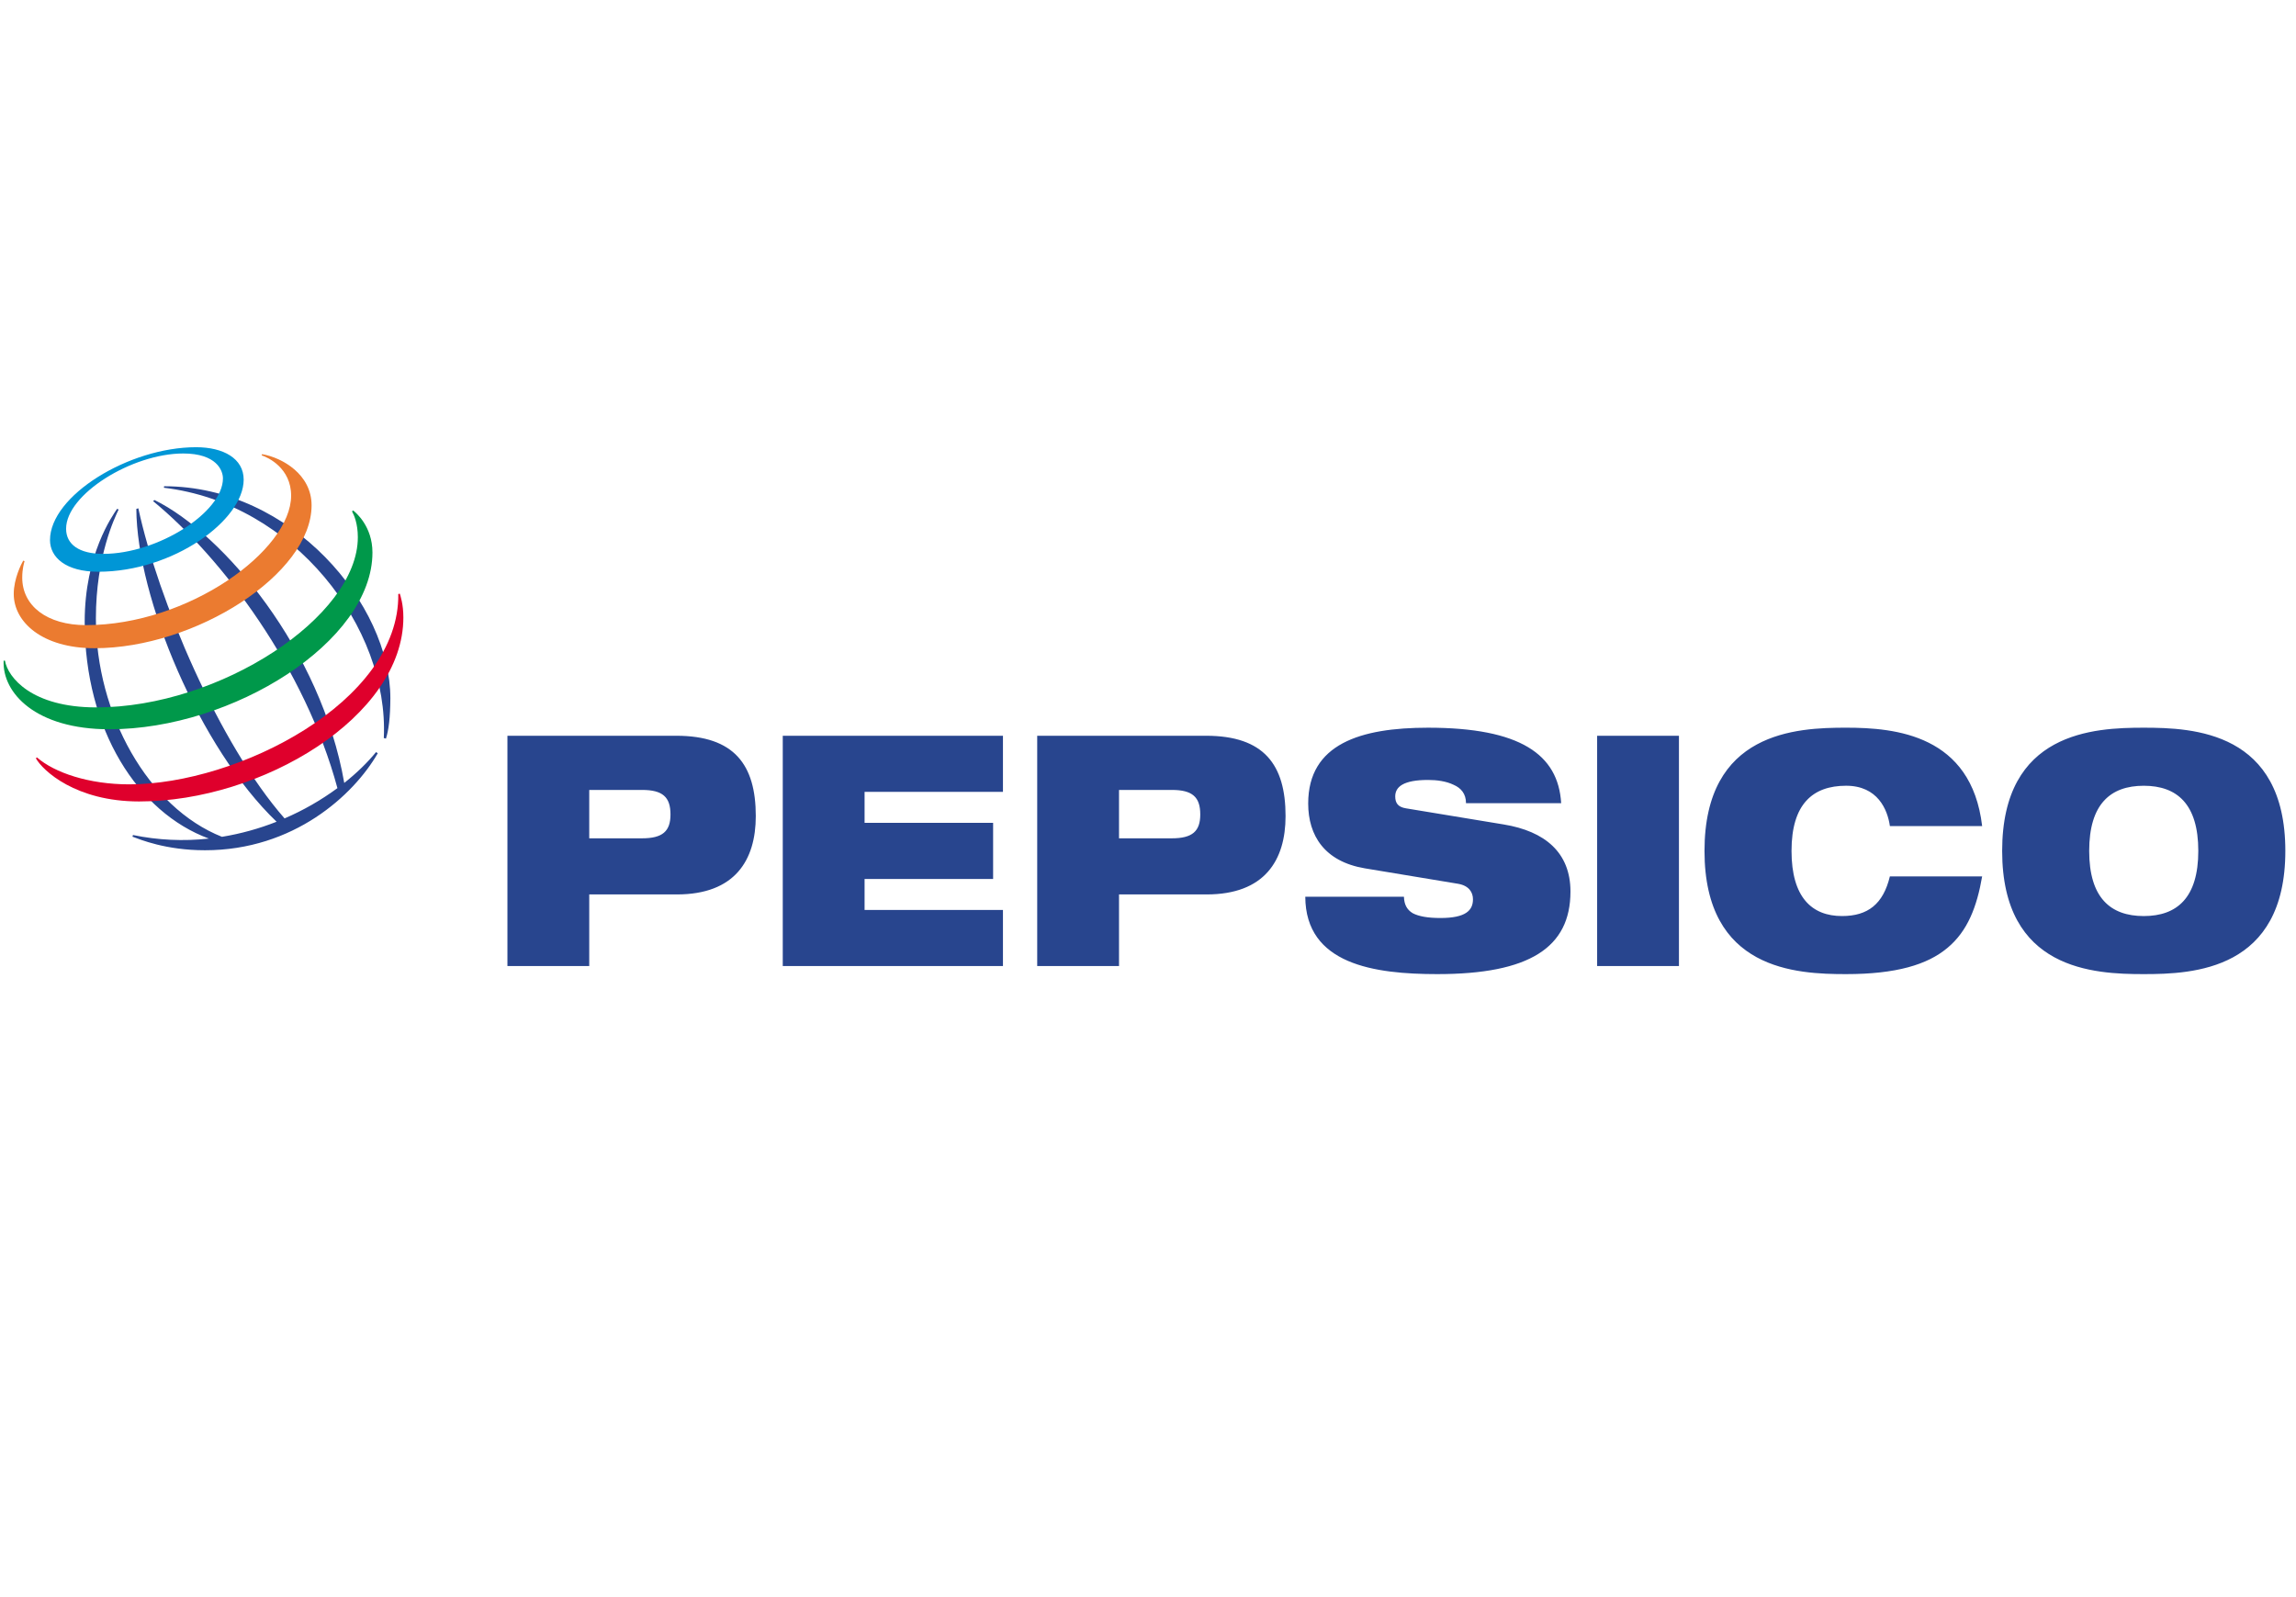 <?xml version="1.0" encoding="UTF-8"?> <svg xmlns="http://www.w3.org/2000/svg" width="161" height="112" viewBox="0 0 161 112" fill="none"><g id="Logo/PepsiCo"><g id="Vector"><path fill-rule="evenodd" clip-rule="evenodd" d="M41.319 55.395H45.022C46.466 55.395 47.016 55.894 47.016 57.115C47.016 58.29 46.466 58.788 45.022 58.788H41.319V55.395ZM35.582 67.746H41.319V62.723H47.464C51.532 62.723 52.997 60.327 52.997 57.228C52.997 53.631 51.491 51.596 47.422 51.596H35.582V67.746ZM54.889 51.596H70.329V55.531H60.626V57.702H69.639V61.639H60.626V63.81H70.329V67.746H54.889V51.596ZM78.468 55.395H82.17C83.615 55.395 84.165 55.894 84.165 57.115C84.165 58.29 83.615 58.788 82.17 58.788H78.468V55.395ZM72.731 67.746H78.468V62.723H84.611C88.681 62.723 90.146 60.327 90.146 57.228C90.146 53.631 88.64 51.596 84.57 51.596H72.731V67.746ZM95.699 60.892C92.892 60.416 91.733 58.607 91.733 56.346C91.733 52.16 95.415 51.031 100.134 51.031C106.603 51.031 109.268 52.907 109.472 56.323H102.799C102.799 55.667 102.453 55.259 101.925 55.033C101.416 54.785 100.766 54.695 100.134 54.695C98.425 54.695 97.836 55.169 97.836 55.848C97.836 56.3 98.018 56.595 98.588 56.685L105.444 57.816C108.333 58.29 110.124 59.783 110.124 62.52C110.124 66.457 107.234 68.311 100.785 68.311C96.371 68.311 91.549 67.633 91.529 62.883H98.446C98.465 63.425 98.649 63.787 99.056 64.036C99.483 64.262 100.114 64.376 101.008 64.376C102.798 64.376 103.287 63.832 103.287 63.063C103.287 62.588 103.022 62.114 102.251 61.978L95.699 60.892ZM111.994 51.596H117.731V67.746H111.994V51.596ZM138.992 61.458C138.626 63.584 137.974 65.303 136.55 66.479C135.147 67.655 132.949 68.311 129.451 68.311C125.972 68.311 119.523 68.039 119.523 59.671C119.523 51.302 125.972 51.03 129.451 51.03C132.908 51.03 138.239 51.528 138.992 57.929H132.523C132.36 56.775 131.667 55.101 129.451 55.101C127.11 55.101 125.625 56.39 125.625 59.671C125.625 62.951 127.07 64.239 129.165 64.239C130.976 64.239 132.054 63.402 132.522 61.457L138.992 61.458ZM146.498 59.672C146.498 56.391 147.984 55.102 150.324 55.102C152.663 55.102 154.149 56.391 154.149 59.672C154.149 62.951 152.663 64.24 150.324 64.24C147.984 64.239 146.498 62.951 146.498 59.672ZM140.395 59.672C140.395 68.039 146.844 68.311 150.324 68.311C153.803 68.311 160.252 68.039 160.252 59.672C160.252 51.302 153.803 51.031 150.324 51.031C146.844 51.031 140.395 51.302 140.395 59.672ZM26.913 51.756C27.284 44.008 20.602 35.283 11.493 34.204L11.508 34.098C20.488 34.098 27.373 42.412 27.373 48.971C27.364 50.336 27.256 51.182 27.064 51.796L26.913 51.756ZM26.369 52.741C25.772 53.471 25.02 54.206 24.14 54.904C22.52 45.589 15.675 37.444 10.836 35.066L10.732 35.139C15.599 39.133 21.404 46.891 23.661 55.269C22.51 56.115 21.266 56.828 19.954 57.392C15.361 52.155 11.08 42.055 9.7 35.645L9.56 35.688C9.591 41.909 14.008 52.471 19.395 57.625C18.159 58.114 16.875 58.468 15.564 58.683C10.4 56.638 6.724 50.086 6.724 43.374C6.724 38.993 8.06 36.282 8.319 35.728L8.209 35.684C7.896 36.157 5.939 38.866 5.939 43.596C5.939 51.183 9.68 56.981 14.648 58.807C12.871 59.003 11.075 58.918 9.325 58.557L9.288 58.673C9.82 58.869 11.622 59.625 14.373 59.625C20.593 59.625 24.798 55.761 26.49 52.823L26.369 52.741Z" fill="#28458E"></path><path fill-rule="evenodd" clip-rule="evenodd" d="M13.751 31.361C9.035 31.361 3.506 34.764 3.506 37.875C3.506 39.078 4.607 40.094 6.885 40.094C12.174 40.094 17.087 36.461 17.087 33.636C17.087 32.149 15.659 31.361 13.751 31.361ZM15.633 33.548C15.633 35.929 11.06 38.841 7.237 38.841C5.548 38.841 4.635 38.176 4.635 37.079C4.635 34.663 9.26 31.801 12.846 31.801C15.184 31.801 15.633 32.991 15.633 33.548Z" fill="#0096D6"></path><path fill-rule="evenodd" clip-rule="evenodd" d="M1.628 39.315C1.495 39.544 0.964 40.584 0.964 41.648C0.964 43.623 2.96 45.457 6.63 45.457C13.691 45.457 21.849 40.26 21.849 35.435C21.849 33.269 19.799 32.092 18.376 31.848L18.349 31.933C18.792 32.073 20.414 32.827 20.414 34.756C20.414 38.6 13.211 43.838 6.036 43.838C3.289 43.838 1.559 42.482 1.559 40.507C1.559 39.882 1.689 39.471 1.723 39.352L1.628 39.315Z" fill="#EB7B30"></path><path fill-rule="evenodd" clip-rule="evenodd" d="M24.761 35.796C24.954 35.943 26.117 36.912 26.117 38.745C26.117 44.995 16.325 51.141 7.667 51.141C2.505 51.141 0.151 48.592 0.255 46.328H0.348C0.55 47.504 2.226 49.607 6.745 49.607C15.413 49.607 25.092 43.248 25.092 37.676C25.092 36.721 24.832 36.125 24.685 35.86L24.761 35.796Z" fill="#00984A"></path><path fill-rule="evenodd" clip-rule="evenodd" d="M28.034 41.63C28.074 41.764 28.285 42.362 28.285 43.299C28.285 50.251 18.375 56.203 9.756 56.203C5.32 56.203 3.003 54.049 2.514 53.173L2.593 53.115C3.821 54.189 6.238 55.004 9.06 55.004C16.672 55.004 28.031 49.213 27.929 41.656L28.034 41.63Z" fill="#DF002C"></path></g></g></svg> 